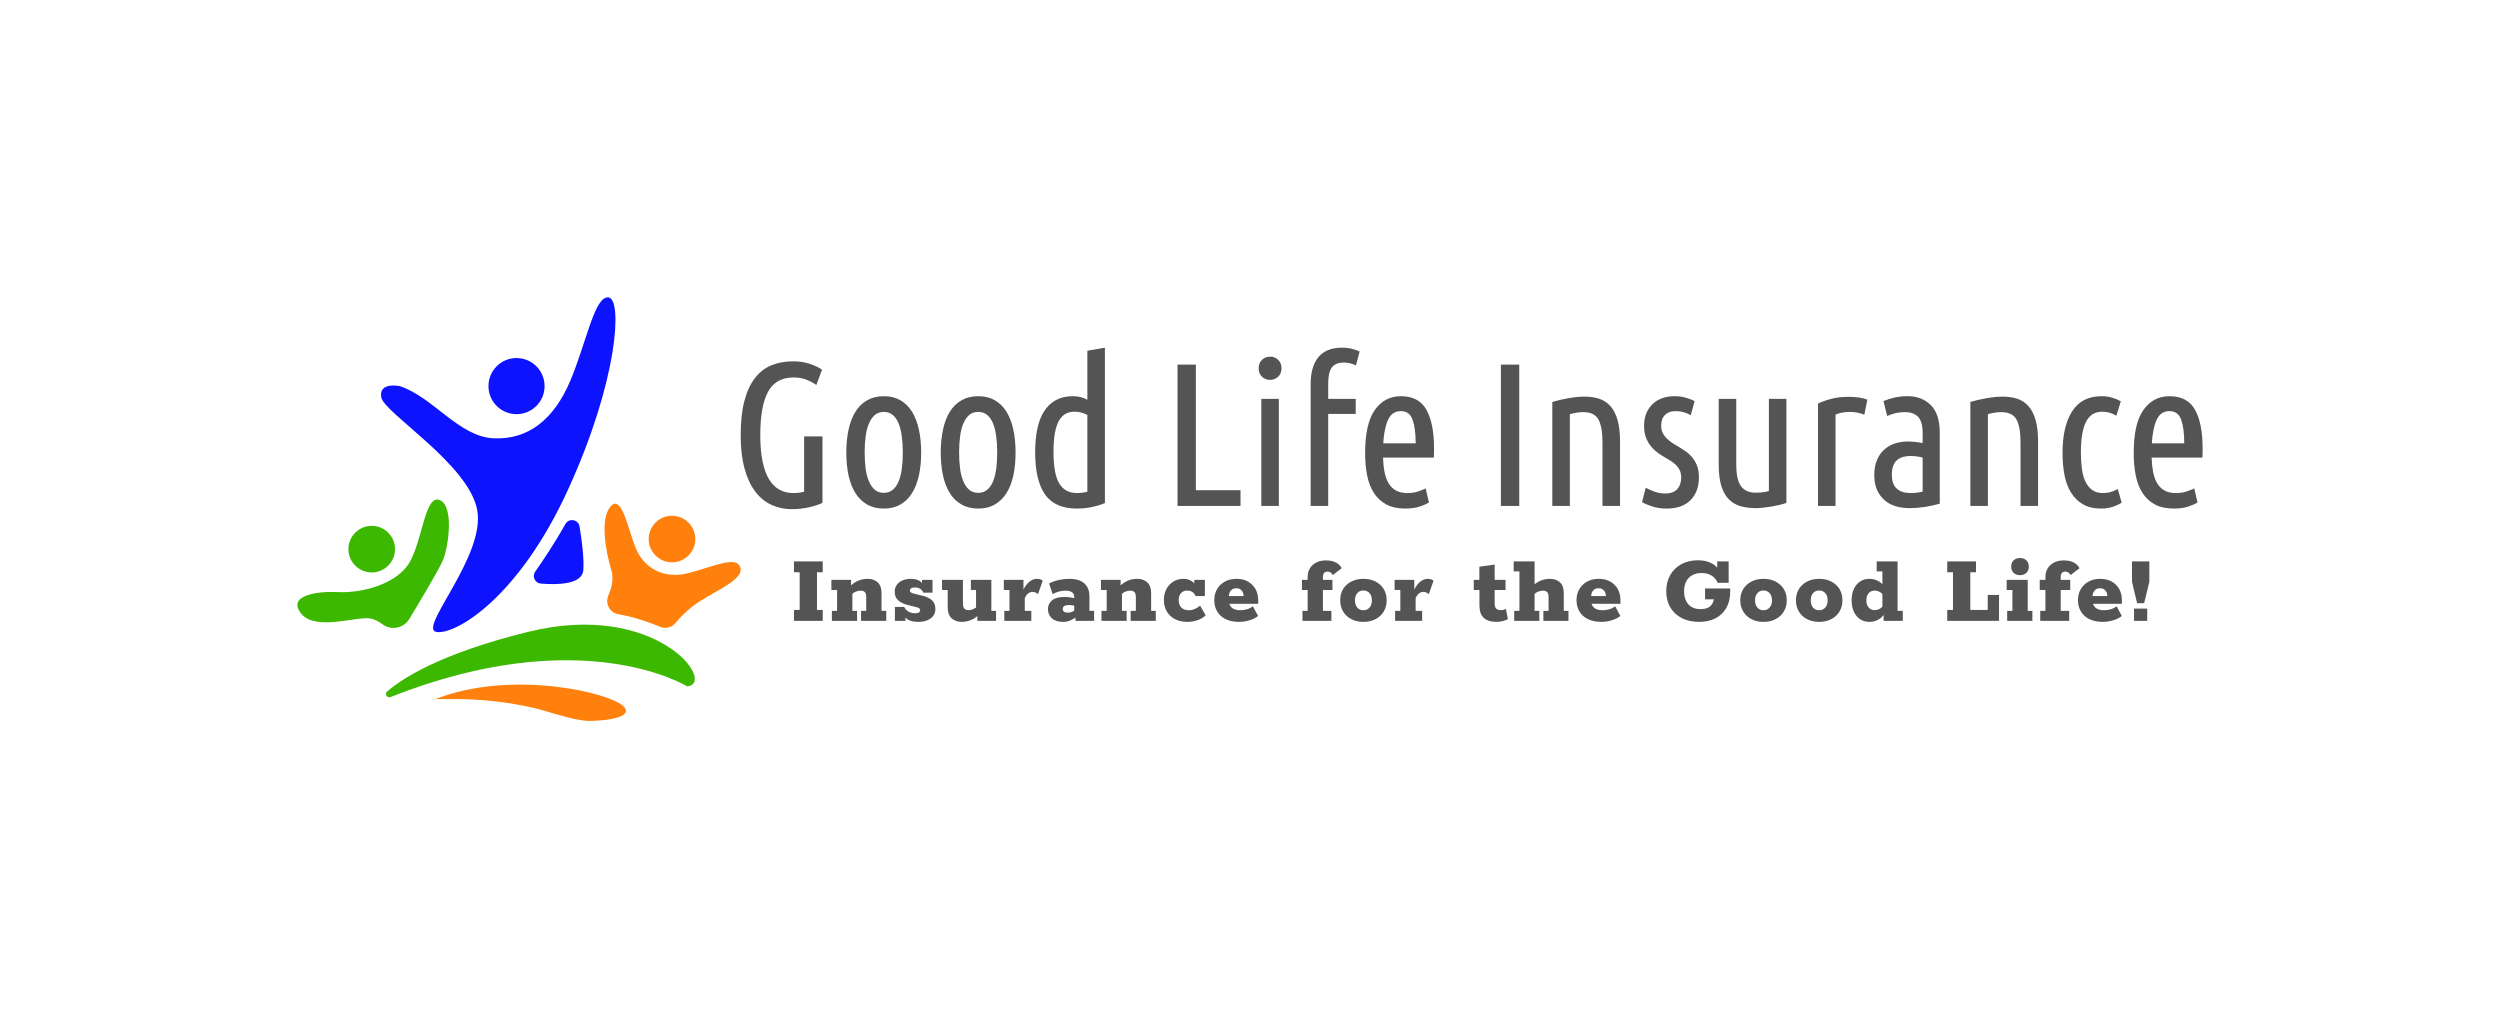 <?xml version="1.0" encoding="UTF-8" standalone="no"?>
<svg
   viewBox="20 167.652 588.456 239.696"
   version="1.1"
   id="svg11"
   sodipodi:docname="Transparent LogoRecolor01.svg"
   inkscape:version="1.3.2 (091e20e, 2023-11-25, custom)"
   xmlns:inkscape="http://www.inkscape.org/namespaces/inkscape"
   xmlns:sodipodi="http://sodipodi.sourceforge.net/DTD/sodipodi-0.dtd"
   xmlns="http://www.w3.org/2000/svg"
   xmlns:svg="http://www.w3.org/2000/svg">
  <defs
     id="defs11" />
  <sodipodi:namedview
     id="namedview11"
     pagecolor="#ffffff"
     bordercolor="#000000"
     borderopacity="0.25"
     inkscape:showpageshadow="2"
     inkscape:pageopacity="0.0"
     inkscape:pagecheckerboard="0"
     inkscape:deskcolor="#d1d1d1"
     inkscape:zoom="1.8828936"
     inkscape:cx="262.6277"
     inkscape:cy="111.79602"
     inkscape:window-width="1920"
     inkscape:window-height="1009"
     inkscape:window-x="-8"
     inkscape:window-y="-8"
     inkscape:window-maximized="1"
     inkscape:current-layer="svg11" />
  <g
     transform="rotate(0 142.173 287.5)"
     id="g7">
    <svg
       version="1.1"
       id="Layer_1"
       x="90"
       y="237.652"
       viewBox="3.606 0.003 1062.34 1014.996"
       xml:space="preserve"
       height="99.696"
       width="104.346"
       preserveAspectRatio="xMinYMin"
       enable-background="new 0 0 1067.88 1019.22"
       style="overflow: visible;"><path
         class="st0"
         d="M248.99,212.61c0,0-51.11-10.76-44.38,26.9S414.43,399.57,434.6,509.86s-142.57,283.79-98.18,291.86  s196.37-79.35,316.07-341.63S782.95,4.14,749.33,0.11s-52.45,106.25-91.46,199.06c-39,92.8-100.87,142.57-184.26,138.53  S329.69,239.51,248.99,212.61z"
         style="fill:#0d13ff;fill-opacity:1"
         id="path1" /><circle
         class="st0"
         cx="528.75"
         cy="212.61"
         r="67.25"
         style="fill:#0d13ff;fill-opacity:1"
         id="circle1" /><circle
         class="st1"
         cx="181.75"
         cy="603.32"
         r="55.83"
         style="fill:#3db800;fill-opacity:1"
         id="circle2" /><circle
         class="st2"
         cx="901.31"
         cy="579.11"
         r="55.83"
         style="fill:#ff800d;fill-opacity:1"
         id="circle3" /><path
         class="st1"
         d="M207.81,783.53c20.85,15.52,50.6,9.32,64.05-12.92c29.66-49.07,72.12-120.48,80.7-141.06  c13.45-32.28,26.9-130.46-8.07-143.91s-40.35,92.8-71.28,147.95c-30.93,55.14-118.36,75.32-170.81,72.63  c-52.45-2.69-123.74,8.07-90.11,51.11s131.81,6.72,165.43,12.1C188.31,771.13,198.64,776.7,207.81,783.53z"
         style="fill:#3db800;fill-opacity:1"
         id="path3" /><path
         class="st2"
         d="M772.39,759.16c-20.28-3.72-31.76-25.45-23.66-44.4c7.88-18.43,13.43-40.82,7.32-60.99  c-13.45-44.38-28.24-123.74-1.34-153.33c26.9-29.59,41.69,57.83,60.52,102.22c18.83,44.38,64.56,73.97,126.43,57.83  c61.87-16.14,115.67-43.04,123.74-12.1c8.07,30.93-75.32,60.52-115.67,92.8c-18.45,14.76-31.28,28.4-39.77,38.85  c-9.05,11.14-24.41,14.88-37.62,9.24C850.56,779.99,815.15,767,772.39,759.16z"
         style="fill:#ff800d;fill-opacity:1"
         id="path4" /><path
         class="st0"
         d="M645.83,543.13c8.43-15.1,31.15-11.16,33.96,5.9c5.62,34.21,11.17,77.38,9.01,104.74  c-2.74,34.76-63.34,35.3-101.83,32.09c-14.07-1.17-21.54-17.14-13.43-28.7C591.62,631.42,620.43,588.63,645.83,543.13z"
         style="fill:#0d13ff;fill-opacity:1"
         id="path5" /><path
         class="st0"
         d="M937.63,932.18c0,0-250.33-156.62-710.87,25.55c-8.26,3.27-14.78-7.46-8.06-13.27  c38.33-33.14,130.35-91.55,336.95-142.75C865,725.05,1010.25,925.46,937.63,932.18z"
         style="fill:#3db800;fill-opacity:1"
         id="path6" /><path
         class="st0"
         d="M679.31,1012.5c6,1,12.04,1.79,18.1,2.32c12.72,1.12,114.08-2.26,89.58-32.88  c-26.9-33.62-271.69-92.8-457.29-17.48c8.55-3.47,23.34-1.4,32.3-1.62c29.41-0.72,58.88,0.21,88.21,2.55  c39.83,3.18,79.49,9.03,118.4,18.13C604.93,992.01,641.6,1006.25,679.31,1012.5z"
         style="fill:#ff800d;fill-opacity:1"
         id="path7" /></svg>
  </g>
  <g
     transform="rotate(0 366.401 306.515)"
     id="g9">
    <svg
       y="299"
       viewBox="0.77 4.82 319.03 15.03"
       x="206.886"
       height="15.03"
       width="319.03"
       style="overflow: visible;"
       version="1.1"
       id="svg8">
      <g
         fill="#545454"
         fill-opacity="1"
         style=""
         id="g8">
        <path
           d="M7.54 19.61L0.77 19.61L0.77 17.04L2.11 17.04L2.11 8.18L0.77 8.18L0.77 5.62L7.54 5.62L7.54 8.18L6.19 8.18L6.19 17.04L7.54 17.04L7.54 19.61ZM15.62 19.61L9.70 19.61L9.70 17.26L10.92 17.26L10.92 12.34L9.58 12.34L9.58 9.96L14.21 9.96L14.21 11.52L13.90 11.57Q14.81 10.61 15.88 10.16Q16.94 9.72 18.10 9.72L18.10 9.72Q19.58 9.72 20.48 10.55Q21.38 11.38 21.38 13.13L21.38 13.13L21.38 17.26L22.49 17.26L22.49 19.61L16.56 19.61L16.56 17.26L17.78 17.26L17.78 14.04Q17.78 13.20 17.46 12.85Q17.14 12.50 16.44 12.50L16.44 12.50Q15.89 12.50 15.31 12.74Q14.74 12.98 14.28 13.49L14.28 13.49L14.52 12.65L14.52 17.26L15.62 17.26L15.62 19.61ZM30.07 19.85L30.07 19.85Q28.39 19.85 27.59 19.31Q26.78 18.77 26.57 18L26.57 18L27.02 17.81L27.02 19.61L24.53 19.61L24.53 16.34L26.71 16.34Q26.93 16.82 27.32 17.15Q27.72 17.47 28.22 17.65Q28.73 17.83 29.26 17.83L29.26 17.83Q29.86 17.83 30.17 17.63Q30.48 17.42 30.48 17.11L30.48 17.11Q30.48 16.85 30.29 16.68Q30.10 16.51 29.52 16.37L29.52 16.37L27.48 15.86Q26.11 15.50 25.30 14.78Q24.48 14.06 24.48 12.79L24.48 12.79Q24.48 11.78 25.00 11.10Q25.51 10.42 26.36 10.07Q27.22 9.72 28.22 9.72L28.22 9.72Q29.66 9.72 30.41 10.25Q31.15 10.78 31.34 11.52L31.34 11.52L30.91 11.50L30.91 9.96L33.38 9.96L33.38 12.98L31.20 12.98Q31.10 12.60 30.80 12.32Q30.50 12.05 30.11 11.89Q29.71 11.74 29.28 11.74L29.28 11.74Q28.70 11.74 28.38 11.94Q28.06 12.14 28.06 12.50L28.06 12.50Q28.06 12.74 28.26 12.90Q28.46 13.06 28.99 13.20L28.99 13.20L31.03 13.70Q32.45 14.04 33.25 14.76Q34.06 15.48 34.06 16.80L34.06 16.80Q34.06 17.78 33.53 18.47Q33 19.15 32.10 19.50Q31.20 19.85 30.07 19.85ZM40.25 19.85L40.25 19.85Q38.81 19.85 37.88 19.02Q36.96 18.19 36.96 16.46L36.96 16.46L36.96 12.34L35.62 12.34L35.62 9.96L40.54 9.96L40.54 15.53Q40.54 16.37 40.87 16.73Q41.21 17.09 41.90 17.09L41.90 17.09Q42.46 17.09 43.03 16.82Q43.61 16.56 44.06 16.08L44.06 16.08L43.63 16.92L43.63 12.34L42.41 12.34L42.41 9.96L47.23 9.96L47.23 17.26L48.34 17.26L48.34 19.61L43.94 19.61L43.94 18.05L44.45 18Q43.54 18.96 42.47 19.40Q41.40 19.85 40.25 19.85ZM56.64 19.61L50.28 19.61L50.28 17.26L51.50 17.26L51.50 12.34L50.16 12.34L50.16 9.96L54.79 9.96L54.79 13.03L54.58 12.70Q55.27 11.14 56.14 10.43Q57.00 9.72 57.94 9.72L57.94 9.72Q58.78 9.72 59.33 10.15L59.33 10.15L58.20 13.34Q57.89 13.03 57.55 12.91Q57.22 12.79 56.95 12.79L56.95 12.79Q56.35 12.79 55.88 13.16Q55.42 13.54 55.10 14.28L55.10 14.28L55.10 17.26L56.64 17.26L56.64 19.61ZM64.10 19.85L64.10 19.85Q62.40 19.85 61.48 19.01Q60.55 18.17 60.55 16.87L60.55 16.87Q60.55 15.58 61.51 14.78Q62.47 13.99 64.46 13.99L64.46 13.99Q65.18 13.99 65.94 14.11Q66.70 14.23 67.18 14.38L67.18 14.38L66.74 14.69L66.74 13.97Q66.74 13.27 66.23 12.89Q65.71 12.50 64.68 12.50L64.68 12.50Q63.91 12.50 63.14 12.71Q62.38 12.91 61.66 13.32L61.66 13.32L60.82 10.82Q61.85 10.27 63.08 10.00Q64.32 9.72 65.54 9.72L65.54 9.72Q67.94 9.72 69.13 10.80Q70.32 11.88 70.32 13.94L70.32 13.94L70.32 17.26L71.42 17.26L71.42 19.61L67.03 19.61L67.03 18L67.58 18.38Q66.84 19.03 66 19.44Q65.16 19.85 64.10 19.85ZM65.26 17.69L65.26 17.69Q65.78 17.69 66.28 17.46Q66.77 17.23 67.06 16.90L67.06 16.90L66.74 17.74L66.74 15.53L67.15 16.20Q66.79 16.03 66.35 15.96Q65.90 15.89 65.42 15.89L65.42 15.89Q64.78 15.89 64.40 16.12Q64.03 16.34 64.03 16.80L64.03 16.80Q64.03 17.23 64.37 17.46Q64.70 17.69 65.26 17.69ZM79.08 19.61L73.15 19.61L73.15 17.26L74.38 17.26L74.38 12.34L73.03 12.34L73.03 9.96L77.66 9.96L77.66 11.52L77.35 11.57Q78.26 10.61 79.33 10.16Q80.40 9.72 81.55 9.72L81.55 9.72Q83.04 9.72 83.94 10.55Q84.84 11.38 84.84 13.13L84.84 13.13L84.84 17.26L85.94 17.26L85.94 19.61L80.02 19.61L80.02 17.26L81.24 17.26L81.24 14.04Q81.24 13.20 80.92 12.85Q80.59 12.50 79.90 12.50L79.90 12.50Q79.34 12.50 78.77 12.74Q78.19 12.98 77.74 13.49L77.74 13.49L77.98 12.65L77.98 17.26L79.08 17.26L79.08 19.61ZM93.38 19.85L93.38 19.85Q91.68 19.85 90.44 19.20Q89.21 18.55 88.52 17.39Q87.84 16.22 87.84 14.71L87.84 14.71Q87.84 13.22 88.44 12.11Q89.04 10.99 90.08 10.36Q91.13 9.72 92.47 9.72L92.47 9.72Q93.19 9.72 93.82 9.96Q94.44 10.20 94.85 10.63Q95.26 11.06 95.30 11.64L95.30 11.64L94.99 11.66L94.99 9.96L97.49 9.96L97.49 13.78L95.30 13.78Q94.75 12.48 93.34 12.48L93.34 12.48Q92.42 12.48 91.87 13.09Q91.32 13.70 91.32 14.76L91.32 14.76Q91.32 15.79 91.92 16.45Q92.52 17.11 93.77 17.11L93.77 17.11Q94.42 17.11 95.10 16.82Q95.78 16.54 96.36 16.03L96.36 16.03L97.68 18.31Q96.91 19.06 95.76 19.45Q94.61 19.85 93.38 19.85ZM105.53 19.85L105.53 19.85Q103.70 19.85 102.40 19.21Q101.09 18.58 100.39 17.41Q99.70 16.25 99.70 14.74L99.70 14.74Q99.70 13.27 100.36 12.14Q101.02 11.02 102.19 10.37Q103.37 9.72 104.95 9.72L104.95 9.72Q106.51 9.72 107.65 10.37Q108.79 11.02 109.42 12.14Q110.04 13.27 110.04 14.76L110.04 14.76L110.04 15.60L101.54 15.60L101.54 13.78L106.61 13.78Q106.61 13.25 106.40 12.84Q106.20 12.43 105.82 12.18Q105.43 11.93 104.88 11.93L104.88 11.93Q104.33 11.93 103.93 12.19Q103.54 12.46 103.33 12.89Q103.13 13.32 103.13 13.90L103.13 13.90L103.13 14.76Q103.13 15.89 103.81 16.50Q104.50 17.11 105.82 17.11L105.82 17.11Q106.66 17.11 107.42 16.88Q108.19 16.66 108.79 16.18L108.79 16.18L110.02 18.46Q109.27 19.08 108.05 19.46Q106.82 19.85 105.53 19.85ZM127.27 19.61L120.46 19.61L120.46 17.26L121.68 17.26L121.68 12.34L120.34 12.34L120.34 9.96L121.68 9.96L121.68 9.29Q121.68 8.09 122.23 7.21Q122.78 6.34 123.76 5.86Q124.73 5.38 125.98 5.38L125.98 5.38Q127.39 5.38 128.34 5.88Q129.29 6.38 129.70 7.22L129.70 7.22L127.61 8.83Q127.39 8.45 127.08 8.23Q126.77 8.02 126.34 8.02L126.34 8.02Q125.83 8.02 125.56 8.34Q125.28 8.66 125.28 9.22L125.28 9.22L125.28 9.96L127.51 9.96L127.51 12.34L125.28 12.34L125.28 17.26L127.27 17.26L127.27 19.61ZM134.81 19.85L134.81 19.85Q133.18 19.85 131.94 19.20Q130.70 18.55 130.02 17.40Q129.34 16.25 129.34 14.78L129.34 14.78Q129.34 13.27 130.02 12.14Q130.70 11.02 131.94 10.37Q133.18 9.72 134.81 9.72L134.81 9.72Q136.44 9.72 137.68 10.37Q138.91 11.02 139.60 12.14Q140.28 13.27 140.28 14.78L140.28 14.78Q140.28 16.25 139.60 17.40Q138.91 18.55 137.68 19.20Q136.44 19.85 134.81 19.85ZM134.81 17.11L134.81 17.11Q135.70 17.11 136.25 16.48Q136.80 15.84 136.80 14.78L136.80 14.78Q136.80 13.73 136.25 13.09Q135.70 12.46 134.81 12.46L134.81 12.46Q133.90 12.46 133.36 13.09Q132.82 13.73 132.82 14.78L132.82 14.78Q132.82 15.84 133.36 16.48Q133.90 17.11 134.81 17.11ZM148.63 19.61L142.27 19.61L142.27 17.26L143.50 17.26L143.50 12.34L142.15 12.34L142.15 9.96L146.78 9.96L146.78 13.03L146.57 12.70Q147.26 11.14 148.13 10.43Q148.99 9.72 149.93 9.72L149.93 9.72Q150.77 9.72 151.32 10.15L151.32 10.15L150.19 13.34Q149.88 13.03 149.54 12.91Q149.21 12.79 148.94 12.79L148.94 12.79Q148.34 12.79 147.88 13.16Q147.41 13.54 147.10 14.28L147.10 14.28L147.10 17.26L148.63 17.26L148.63 19.61ZM166.10 19.85L166.10 19.85Q164.18 19.85 163.15 18.92Q162.12 18 162.12 15.96L162.12 15.96L162.12 12.34L160.78 12.34L160.78 9.96L162.10 9.96L162.10 6.86L165.70 6.36L165.70 9.96L168.26 9.96L168.26 12.34L165.70 12.34L165.70 15.48Q165.70 16.42 166.08 16.75Q166.46 17.09 167.16 17.09L167.16 17.09Q167.54 17.09 167.83 17.00Q168.12 16.92 168.34 16.80L168.34 16.80L168.82 19.20Q168.38 19.46 167.66 19.66Q166.94 19.85 166.10 19.85ZM176.21 19.61L170.30 19.61L170.30 17.26L171.53 17.26L171.53 7.97L170.18 7.97L170.18 5.62L175.10 5.62L175.10 11.52L174.48 11.57Q175.42 10.61 176.48 10.16Q177.55 9.72 178.68 9.72L178.68 9.72Q180.19 9.72 181.08 10.55Q181.97 11.38 181.97 13.13L181.97 13.13L181.97 17.26L183.07 17.26L183.07 19.61L177.17 19.61L177.17 17.26L178.39 17.26L178.39 14.04Q178.39 13.20 178.06 12.85Q177.72 12.50 177.05 12.50L177.05 12.50Q176.50 12.50 175.92 12.74Q175.34 12.98 174.86 13.49L174.86 13.49L175.10 12.65L175.10 17.26L176.21 17.26L176.21 19.61ZM190.80 19.85L190.80 19.85Q188.98 19.85 187.67 19.21Q186.36 18.58 185.66 17.41Q184.97 16.25 184.97 14.74L184.97 14.74Q184.97 13.27 185.63 12.14Q186.29 11.02 187.46 10.37Q188.64 9.72 190.22 9.72L190.22 9.72Q191.78 9.72 192.92 10.37Q194.06 11.02 194.69 12.14Q195.31 13.27 195.31 14.76L195.31 14.76L195.31 15.60L186.82 15.60L186.82 13.78L191.88 13.78Q191.88 13.25 191.68 12.84Q191.47 12.43 191.09 12.18Q190.70 11.93 190.15 11.93L190.15 11.93Q189.60 11.93 189.20 12.19Q188.81 12.46 188.60 12.89Q188.40 13.32 188.40 13.90L188.40 13.90L188.40 14.76Q188.40 15.89 189.08 16.50Q189.77 17.11 191.09 17.11L191.09 17.11Q191.93 17.11 192.70 16.88Q193.46 16.66 194.06 16.18L194.06 16.18L195.29 18.46Q194.54 19.08 193.32 19.46Q192.10 19.85 190.80 19.85ZM213.84 19.85L213.84 19.85Q211.44 19.85 209.70 18.94Q207.96 18.02 207.02 16.40Q206.09 14.78 206.09 12.65L206.09 12.65Q206.09 10.46 207.04 8.82Q207.98 7.18 209.66 6.26Q211.34 5.35 213.55 5.35L213.55 5.35Q215.64 5.35 217.06 6.22Q218.47 7.08 219.07 8.86L219.07 8.86L218.09 8.23L218.09 5.62L220.78 5.62L220.78 10.66L218.21 10.66Q217.68 9.50 216.72 8.93Q215.76 8.35 214.39 8.35L214.39 8.35Q213.12 8.35 212.20 8.87Q211.27 9.38 210.78 10.34Q210.29 11.30 210.29 12.60L210.29 12.60Q210.29 13.92 210.74 14.88Q211.20 15.84 212.05 16.34Q212.90 16.85 214.13 16.85L214.13 16.85Q216.00 16.85 216.76 15.83Q217.51 14.81 217.49 12.62L217.49 12.62L218.93 14.54L215.23 14.54L215.23 11.98L221.14 11.98L221.14 12.72Q221.14 15 220.22 16.58Q219.31 18.17 217.68 19.01Q216.05 19.85 213.84 19.85ZM228.98 19.85L228.98 19.85Q227.35 19.85 226.12 19.20Q224.88 18.55 224.20 17.40Q223.51 16.25 223.51 14.78L223.51 14.78Q223.51 13.27 224.20 12.14Q224.88 11.02 226.12 10.37Q227.35 9.72 228.98 9.72L228.98 9.72Q230.62 9.72 231.85 10.37Q233.09 11.02 233.77 12.14Q234.46 13.27 234.46 14.78L234.46 14.78Q234.46 16.25 233.77 17.40Q233.09 18.55 231.85 19.20Q230.62 19.85 228.98 19.85ZM228.98 17.11L228.98 17.11Q229.87 17.11 230.42 16.48Q230.98 15.84 230.98 14.78L230.98 14.78Q230.98 13.73 230.42 13.09Q229.87 12.46 228.98 12.46L228.98 12.46Q228.07 12.46 227.53 13.09Q226.99 13.73 226.99 14.78L226.99 14.78Q226.99 15.84 227.53 16.48Q228.07 17.11 228.98 17.11ZM242.09 19.85L242.09 19.85Q240.46 19.85 239.22 19.20Q237.98 18.55 237.30 17.40Q236.62 16.25 236.62 14.78L236.62 14.78Q236.62 13.27 237.30 12.14Q237.98 11.02 239.22 10.37Q240.46 9.72 242.09 9.72L242.09 9.72Q243.72 9.72 244.96 10.37Q246.19 11.02 246.88 12.14Q247.56 13.27 247.56 14.78L247.56 14.78Q247.56 16.25 246.88 17.40Q246.19 18.55 244.96 19.20Q243.72 19.85 242.09 19.85ZM242.09 17.11L242.09 17.11Q242.98 17.11 243.53 16.48Q244.08 15.84 244.08 14.78L244.08 14.78Q244.08 13.73 243.53 13.09Q242.98 12.46 242.09 12.46L242.09 12.46Q241.18 12.46 240.64 13.09Q240.10 13.73 240.10 14.78L240.10 14.78Q240.10 15.84 240.64 16.48Q241.18 17.11 242.09 17.11ZM253.92 19.85L253.92 19.85Q252.62 19.85 251.68 19.19Q250.73 18.53 250.22 17.39Q249.72 16.25 249.72 14.78L249.72 14.78Q249.72 13.30 250.22 12.17Q250.73 11.04 251.68 10.38Q252.62 9.72 253.92 9.72L253.92 9.72Q254.90 9.72 255.82 10.15Q256.73 10.58 257.38 11.50L257.38 11.50L256.97 11.64L256.97 7.97L255.62 7.97L255.62 5.62L260.54 5.62L260.54 17.26L261.77 17.26L261.77 19.61L257.26 19.61L257.26 17.74L257.38 18.07Q256.73 18.98 255.82 19.42Q254.90 19.85 253.92 19.85ZM255.17 17.09L255.17 17.09Q255.65 17.09 256.16 16.86Q256.68 16.63 257.11 16.10L257.11 16.10L256.97 17.35L256.97 12.38L257.11 13.46Q256.68 12.94 256.16 12.71Q255.65 12.48 255.17 12.48L255.17 12.48Q254.30 12.48 253.75 13.08Q253.20 13.68 253.20 14.78L253.20 14.78Q253.20 15.89 253.75 16.49Q254.30 17.09 255.17 17.09ZM284.42 19.61L272.23 19.61L272.23 17.04L273.58 17.04L273.58 8.18L272.23 8.18L272.23 5.62L279 5.62L279 8.18L277.66 8.18L277.66 17.04L281.76 17.04L281.76 13.51L284.42 13.51L284.42 19.61ZM292.27 19.61L286.34 19.61L286.34 17.26L287.57 17.26L287.57 12.34L286.22 12.34L286.22 9.96L291.17 9.96L291.17 17.26L292.27 17.26L292.27 19.61ZM289.37 8.86L289.37 8.86Q288.41 8.86 287.84 8.30Q287.28 7.75 287.28 6.84L287.28 6.84Q287.28 5.93 287.84 5.38Q288.41 4.82 289.37 4.82L289.37 4.82Q290.30 4.82 290.87 5.38Q291.43 5.93 291.43 6.84L291.43 6.84Q291.43 7.75 290.87 8.30Q290.30 8.86 289.37 8.86ZM300.94 19.61L294.12 19.61L294.12 17.26L295.34 17.26L295.34 12.34L294.00 12.34L294.00 9.96L295.34 9.96L295.34 9.29Q295.34 8.09 295.90 7.21Q296.45 6.34 297.42 5.86Q298.39 5.38 299.64 5.38L299.64 5.38Q301.06 5.38 302.00 5.88Q302.95 6.38 303.36 7.22L303.36 7.22L301.27 8.83Q301.06 8.45 300.74 8.23Q300.43 8.02 300.00 8.02L300.00 8.02Q299.50 8.02 299.22 8.34Q298.94 8.66 298.94 9.22L298.94 9.22L298.94 9.96L301.18 9.96L301.18 12.34L298.94 12.34L298.94 17.26L300.94 17.26L300.94 19.61ZM308.83 19.85L308.83 19.85Q307.01 19.85 305.70 19.21Q304.39 18.58 303.70 17.41Q303.00 16.25 303.00 14.74L303.00 14.74Q303.00 13.27 303.66 12.14Q304.32 11.02 305.50 10.37Q306.67 9.72 308.26 9.72L308.26 9.72Q309.82 9.72 310.96 10.37Q312.10 11.02 312.72 12.14Q313.34 13.27 313.34 14.76L313.34 14.76L313.34 15.60L304.85 15.60L304.85 13.78L309.91 13.78Q309.91 13.25 309.71 12.84Q309.50 12.43 309.12 12.18Q308.74 11.93 308.18 11.93L308.18 11.93Q307.63 11.93 307.24 12.19Q306.84 12.46 306.64 12.89Q306.43 13.32 306.43 13.90L306.43 13.90L306.43 14.76Q306.43 15.89 307.12 16.50Q307.80 17.11 309.12 17.11L309.12 17.11Q309.96 17.11 310.73 16.88Q311.50 16.66 312.10 16.18L312.10 16.18L313.32 18.46Q312.58 19.08 311.35 19.46Q310.13 19.85 308.83 19.85ZM318.58 15.46L316.92 15.46L315.72 10.42L315.72 5.62L319.80 5.62L319.80 10.42L318.58 15.46ZM319.30 19.61L316.20 19.61L316.20 16.73L319.30 16.73L319.30 19.61Z"
           transform="translate(0, 0)"
           id="path8" />
      </g>
    </svg>
  </g>
  <g
     transform="rotate(0 366.401 268.495)"
     id="g11">
    <svg
       y="249.49"
       viewBox="2.64 7.49 344.11 38.01"
       x="194.346"
       height="38.01"
       width="344.11"
       style="overflow: visible;"
       version="1.1"
       id="svg10">
      <g
         fill="#545454"
         fill-opacity="1"
         style=""
         id="g10">
        <path
           d="M2.64 28.08L2.64 28.08Q2.64 23.38 3.50 20.06Q4.37 16.75 5.98 14.66Q7.58 12.58 9.86 11.64Q12.14 10.70 14.98 10.70L14.98 10.70Q17.14 10.70 18.91 11.30Q20.69 11.90 21.79 12.67L21.79 12.67L20.45 16.27Q19.34 15.50 18.05 15.00Q16.75 14.50 15.07 14.50L15.07 14.50Q10.90 14.50 9.07 17.88Q7.25 21.26 7.25 28.08L7.25 28.08Q7.25 31.73 7.80 34.32Q8.35 36.91 9.36 38.54Q10.37 40.18 11.81 40.94Q13.25 41.71 15.02 41.71L15.02 41.71Q16.51 41.71 17.57 41.38L17.57 41.38L17.57 28.37L21.89 28.37L21.89 44.02Q20.59 44.64 18.67 45.07Q16.75 45.50 14.64 45.50L14.64 45.50Q12.05 45.50 9.84 44.47Q7.63 43.44 6.02 41.30Q4.42 39.17 3.53 35.88Q2.64 32.59 2.64 28.08ZM45.12 32.16L45.12 32.16Q45.12 35.14 44.59 37.56Q44.06 39.98 42.98 41.71Q41.90 43.44 40.25 44.40Q38.59 45.36 36.34 45.36L36.34 45.36Q34.08 45.36 32.40 44.40Q30.72 43.44 29.64 41.71Q28.56 39.98 28.03 37.56Q27.50 35.14 27.50 32.16L27.50 32.16Q27.50 29.23 28.03 26.78Q28.56 24.34 29.64 22.58Q30.72 20.83 32.40 19.87Q34.08 18.91 36.34 18.91L36.34 18.91Q38.59 18.91 40.25 19.87Q41.90 20.83 42.98 22.58Q44.06 24.34 44.59 26.78Q45.12 29.23 45.12 32.16ZM40.80 32.16L40.80 32.16Q40.80 30.05 40.56 28.30Q40.32 26.54 39.79 25.27Q39.26 24.00 38.40 23.30Q37.54 22.61 36.34 22.61L36.34 22.61Q35.09 22.61 34.25 23.30Q33.41 24.00 32.86 25.27Q32.30 26.54 32.06 28.30Q31.82 30.05 31.82 32.16L31.82 32.16Q31.82 34.27 32.06 36.02Q32.30 37.78 32.86 39.02Q33.41 40.27 34.25 40.97Q35.09 41.66 36.34 41.66L36.34 41.66Q37.54 41.66 38.40 40.97Q39.26 40.27 39.79 39.02Q40.32 37.78 40.56 36.02Q40.80 34.27 40.80 32.16ZM67.34 32.16L67.34 32.16Q67.34 35.14 66.82 37.56Q66.29 39.98 65.21 41.71Q64.13 43.44 62.47 44.40Q60.82 45.36 58.56 45.36L58.56 45.36Q56.30 45.36 54.62 44.40Q52.94 43.44 51.86 41.71Q50.78 39.98 50.26 37.56Q49.73 35.14 49.73 32.16L49.73 32.16Q49.73 29.23 50.26 26.78Q50.78 24.34 51.86 22.58Q52.94 20.83 54.62 19.87Q56.30 18.91 58.56 18.91L58.56 18.91Q60.82 18.91 62.47 19.87Q64.13 20.83 65.21 22.58Q66.29 24.34 66.82 26.78Q67.34 29.23 67.34 32.16ZM63.02 32.16L63.02 32.16Q63.02 30.05 62.78 28.30Q62.54 26.54 62.02 25.27Q61.49 24.00 60.62 23.30Q59.76 22.61 58.56 22.61L58.56 22.61Q57.31 22.61 56.47 23.30Q55.63 24.00 55.08 25.27Q54.53 26.54 54.29 28.30Q54.05 30.05 54.05 32.16L54.05 32.16Q54.05 34.27 54.29 36.02Q54.53 37.78 55.08 39.02Q55.63 40.27 56.47 40.97Q57.31 41.66 58.56 41.66L58.56 41.66Q59.76 41.66 60.62 40.97Q61.49 40.27 62.02 39.02Q62.54 37.78 62.78 36.02Q63.02 34.27 63.02 32.16ZM84.24 41.38L84.24 23.33Q82.85 22.56 81.26 22.56L81.26 22.56Q80.06 22.56 79.15 23.04Q78.24 23.52 77.59 24.62Q76.94 25.73 76.61 27.55Q76.27 29.38 76.27 32.06L76.27 32.06Q76.27 37.25 77.64 39.48Q79.01 41.71 81.79 41.71L81.79 41.71Q82.32 41.71 82.94 41.64Q83.57 41.57 84.24 41.38L84.24 41.38ZM84.24 19.73L84.24 8.21L88.37 7.49L88.37 44.06Q87.02 44.64 85.30 45.00Q83.57 45.36 81.79 45.36L81.79 45.36Q76.61 45.36 74.28 42.05Q71.95 38.74 71.95 32.06L71.95 32.06Q71.95 29.04 72.46 26.62Q72.96 24.19 74.04 22.49Q75.12 20.78 76.80 19.85Q78.48 18.91 80.78 18.91L80.78 18.91Q81.89 18.91 82.68 19.13Q83.47 19.34 84.24 19.73L84.24 19.73ZM109.78 41.04L120.29 41.04L120.29 44.74L105.46 44.74L105.46 11.47L109.78 11.47L109.78 41.04ZM129.31 19.54L129.31 44.74L125.18 44.74L125.18 19.54L129.31 19.54ZM127.25 15.07L127.25 15.07Q126.14 15.07 125.35 14.33Q124.56 13.58 124.56 12.34L124.56 12.34Q124.56 11.09 125.35 10.34Q126.14 9.60 127.25 9.60L127.25 9.60Q128.35 9.60 129.14 10.34Q129.94 11.09 129.94 12.34L129.94 12.34Q129.94 13.58 129.14 14.33Q128.35 15.07 127.25 15.07ZM144.14 7.49L144.14 7.49Q145.54 7.49 146.59 7.78Q147.65 8.06 148.32 8.40L148.32 8.40L147.46 11.66Q146.78 11.33 146.06 11.16Q145.34 10.99 144.53 10.99L144.53 10.99Q143.42 10.99 142.70 11.38Q141.98 11.76 141.60 12.43Q141.22 13.10 141.07 14.04Q140.93 14.98 140.93 16.03L140.93 16.03L140.93 19.54L147.41 19.54L147.41 23.09L140.93 23.09L140.93 44.74L136.80 44.74L136.80 16.03Q136.80 11.95 138.62 9.72Q140.45 7.49 144.14 7.49ZM165.79 33.36L153.84 33.36Q153.89 35.18 154.18 36.70Q154.46 38.21 155.11 39.34Q155.76 40.46 156.84 41.09Q157.92 41.71 159.60 41.71L159.60 41.71Q160.99 41.71 162.17 41.30Q163.34 40.90 163.87 40.61L163.87 40.61L164.64 43.92Q164.02 44.35 162.55 44.86Q161.09 45.36 159.07 45.36L159.07 45.36Q156.43 45.36 154.63 44.40Q152.83 43.44 151.70 41.71Q150.58 39.98 150.10 37.58Q149.62 35.18 149.62 32.30L149.62 32.30Q149.62 25.34 151.92 22.13Q154.22 18.91 158.02 18.91L158.02 18.91Q162.29 18.91 164.06 22.13Q165.84 25.34 165.84 31.15L165.84 31.15Q165.84 31.68 165.84 32.23Q165.84 32.78 165.79 33.36L165.79 33.36ZM158.02 22.42L158.02 22.42Q155.95 22.42 155.02 24.48Q154.08 26.54 153.89 30.00L153.89 30.00L161.52 30.00Q161.52 26.50 160.80 24.46Q160.08 22.42 158.02 22.42ZM181.58 44.74L181.58 11.47L185.90 11.47L185.90 44.74L181.58 44.74ZM193.68 44.74L193.68 20.26Q195.46 19.73 197.52 19.37Q199.58 19.01 201.31 19.01L201.31 19.01Q203.18 19.01 204.72 19.51Q206.26 20.02 207.34 21.22Q208.42 22.42 209.02 24.46Q209.62 26.50 209.62 29.52L209.62 29.52L209.62 44.74L205.49 44.74L205.49 29.86Q205.49 26.11 204.53 24.38Q203.57 22.66 200.93 22.66L200.93 22.66Q199.54 22.66 197.81 23.14L197.81 23.14L197.81 44.74L193.68 44.74ZM220.32 41.81L220.32 41.81Q222.14 41.81 223.08 40.78Q224.02 39.74 224.02 38.06L224.02 38.06Q224.02 37.01 223.63 36.26Q223.25 35.52 222.62 34.94Q222.00 34.37 221.18 33.91Q220.37 33.46 219.55 32.93L219.55 32.93Q218.74 32.45 217.97 31.80Q217.20 31.15 216.60 30.31Q216.00 29.47 215.64 28.39Q215.28 27.31 215.28 25.87L215.28 25.87Q215.28 22.75 217.22 20.83Q219.17 18.91 222.48 18.91L222.48 18.91Q223.87 18.91 225.12 19.27Q226.37 19.63 227.18 20.06L227.18 20.06L226.27 23.38Q225.41 22.90 224.54 22.66Q223.68 22.42 222.67 22.42L222.67 22.42Q221.14 22.42 220.22 23.30Q219.31 24.19 219.31 25.87L219.31 25.87Q219.31 26.83 219.65 27.53Q219.98 28.22 220.54 28.78Q221.09 29.33 221.78 29.81Q222.48 30.29 223.25 30.72L223.25 30.72Q224.16 31.25 225.05 31.87Q225.94 32.50 226.63 33.34Q227.33 34.18 227.76 35.30Q228.19 36.43 228.19 38.02L228.19 38.02Q228.19 41.33 226.25 43.34Q224.30 45.36 220.56 45.36L220.56 45.36Q218.64 45.36 217.10 44.83Q215.57 44.30 214.80 43.87L214.80 43.87L215.66 40.46Q216.38 40.85 217.61 41.33Q218.83 41.81 220.32 41.81ZM248.78 19.54L248.78 44.02Q248.16 44.26 247.27 44.47Q246.38 44.69 245.40 44.86Q244.42 45.02 243.43 45.14Q242.45 45.26 241.63 45.26L241.63 45.26Q239.66 45.26 238.03 44.81Q236.40 44.35 235.25 43.20Q234.10 42.05 233.47 40.06Q232.85 38.06 232.85 35.04L232.85 35.04L232.85 19.54L236.98 19.54L236.98 34.90Q236.98 38.59 238.10 40.10Q239.23 41.62 241.54 41.62L241.54 41.62Q242.30 41.62 243.07 41.54Q243.84 41.47 244.66 41.23L244.66 41.23L244.66 19.54L248.78 19.54ZM267.84 19.73L267.12 23.28Q265.58 22.61 263.66 22.61L263.66 22.61Q261.89 22.61 260.35 23.23L260.35 23.23L260.35 44.74L256.22 44.74L256.22 20.64Q257.62 19.97 259.42 19.51Q261.22 19.06 263.38 19.06L263.38 19.06Q264.53 19.06 265.68 19.20Q266.83 19.34 267.84 19.73L267.84 19.73ZM272.50 23.57L271.63 20.06Q272.88 19.54 274.27 19.22Q275.66 18.91 277.30 18.91L277.30 18.91Q280.66 18.91 282.77 21.00Q284.88 23.09 284.88 27.50L284.88 27.50L284.88 44.21Q283.15 44.69 281.35 44.98Q279.55 45.26 277.82 45.26L277.82 45.26Q276.10 45.26 274.58 44.83Q273.07 44.40 271.94 43.44Q270.82 42.48 270.14 41.02Q269.47 39.55 269.47 37.44L269.47 37.44Q269.47 35.47 270.07 34.01Q270.67 32.54 271.73 31.56Q272.78 30.58 274.22 30.07Q275.66 29.57 277.34 29.57L277.34 29.57Q278.93 29.57 280.85 29.95L280.85 29.95L280.85 27.65Q280.85 24.86 279.77 23.76Q278.69 22.66 276.67 22.66L276.67 22.66Q275.57 22.66 274.58 22.87Q273.60 23.09 272.50 23.57L272.50 23.57ZM273.60 37.39L273.60 37.39Q273.60 39.60 274.75 40.66Q275.90 41.71 278.02 41.71L278.02 41.71Q279.31 41.71 280.85 41.38L280.85 41.38L280.85 33.36Q279.41 32.98 278.02 32.98L278.02 32.98Q277.10 32.98 276.29 33.19Q275.47 33.41 274.87 33.91Q274.27 34.42 273.94 35.26Q273.60 36.10 273.60 37.39ZM292.08 44.74L292.08 20.26Q293.86 19.73 295.92 19.37Q297.98 19.01 299.71 19.01L299.71 19.01Q301.58 19.01 303.12 19.51Q304.66 20.02 305.74 21.22Q306.82 22.42 307.42 24.46Q308.02 26.50 308.02 29.52L308.02 29.52L308.02 44.74L303.89 44.74L303.89 29.86Q303.89 26.11 302.93 24.38Q301.97 22.66 299.33 22.66L299.33 22.66Q297.94 22.66 296.21 23.14L296.21 23.14L296.21 44.74L292.08 44.74ZM322.90 45.36L322.90 45.36Q320.30 45.36 318.58 44.35Q316.85 43.34 315.77 41.59Q314.69 39.84 314.23 37.44Q313.78 35.04 313.78 32.21L313.78 32.21Q313.78 25.97 316.06 22.44Q318.34 18.91 322.94 18.91L322.94 18.91Q324.34 18.91 325.44 19.25Q326.54 19.58 327.50 20.11L327.50 20.11L326.45 23.52Q324.96 22.56 323.14 22.56L323.14 22.56Q320.54 22.56 319.32 24.91Q318.10 27.26 318.10 32.21L318.10 32.21Q318.10 34.27 318.34 36.02Q318.58 37.78 319.18 39.02Q319.78 40.27 320.76 40.99Q321.74 41.71 323.28 41.71L323.28 41.71Q324.34 41.71 325.18 41.45Q326.02 41.18 326.78 40.75L326.78 40.75L327.70 43.97Q326.93 44.50 325.66 44.93Q324.38 45.36 322.90 45.36ZM346.70 33.36L334.75 33.36Q334.80 35.18 335.09 36.70Q335.38 38.21 336.02 39.34Q336.67 40.46 337.75 41.09Q338.83 41.71 340.51 41.71L340.51 41.71Q341.90 41.71 343.08 41.30Q344.26 40.90 344.78 40.61L344.78 40.61L345.55 43.92Q344.93 44.35 343.46 44.86Q342.00 45.36 339.98 45.36L339.98 45.36Q337.34 45.36 335.54 44.40Q333.74 43.44 332.62 41.71Q331.49 39.98 331.01 37.58Q330.53 35.18 330.53 32.30L330.53 32.30Q330.53 25.34 332.83 22.13Q335.14 18.91 338.93 18.91L338.93 18.91Q343.20 18.91 344.98 22.13Q346.75 25.34 346.75 31.15L346.75 31.15Q346.75 31.68 346.75 32.23Q346.75 32.78 346.70 33.36L346.70 33.36ZM338.93 22.42L338.93 22.42Q336.86 22.42 335.93 24.48Q334.99 26.54 334.80 30.00L334.80 30.00L342.43 30.00Q342.43 26.50 341.71 24.46Q340.99 22.42 338.93 22.42Z"
           transform="translate(0, 0)"
           id="path9" />
      </g>
    </svg>
  </g>
</svg>
